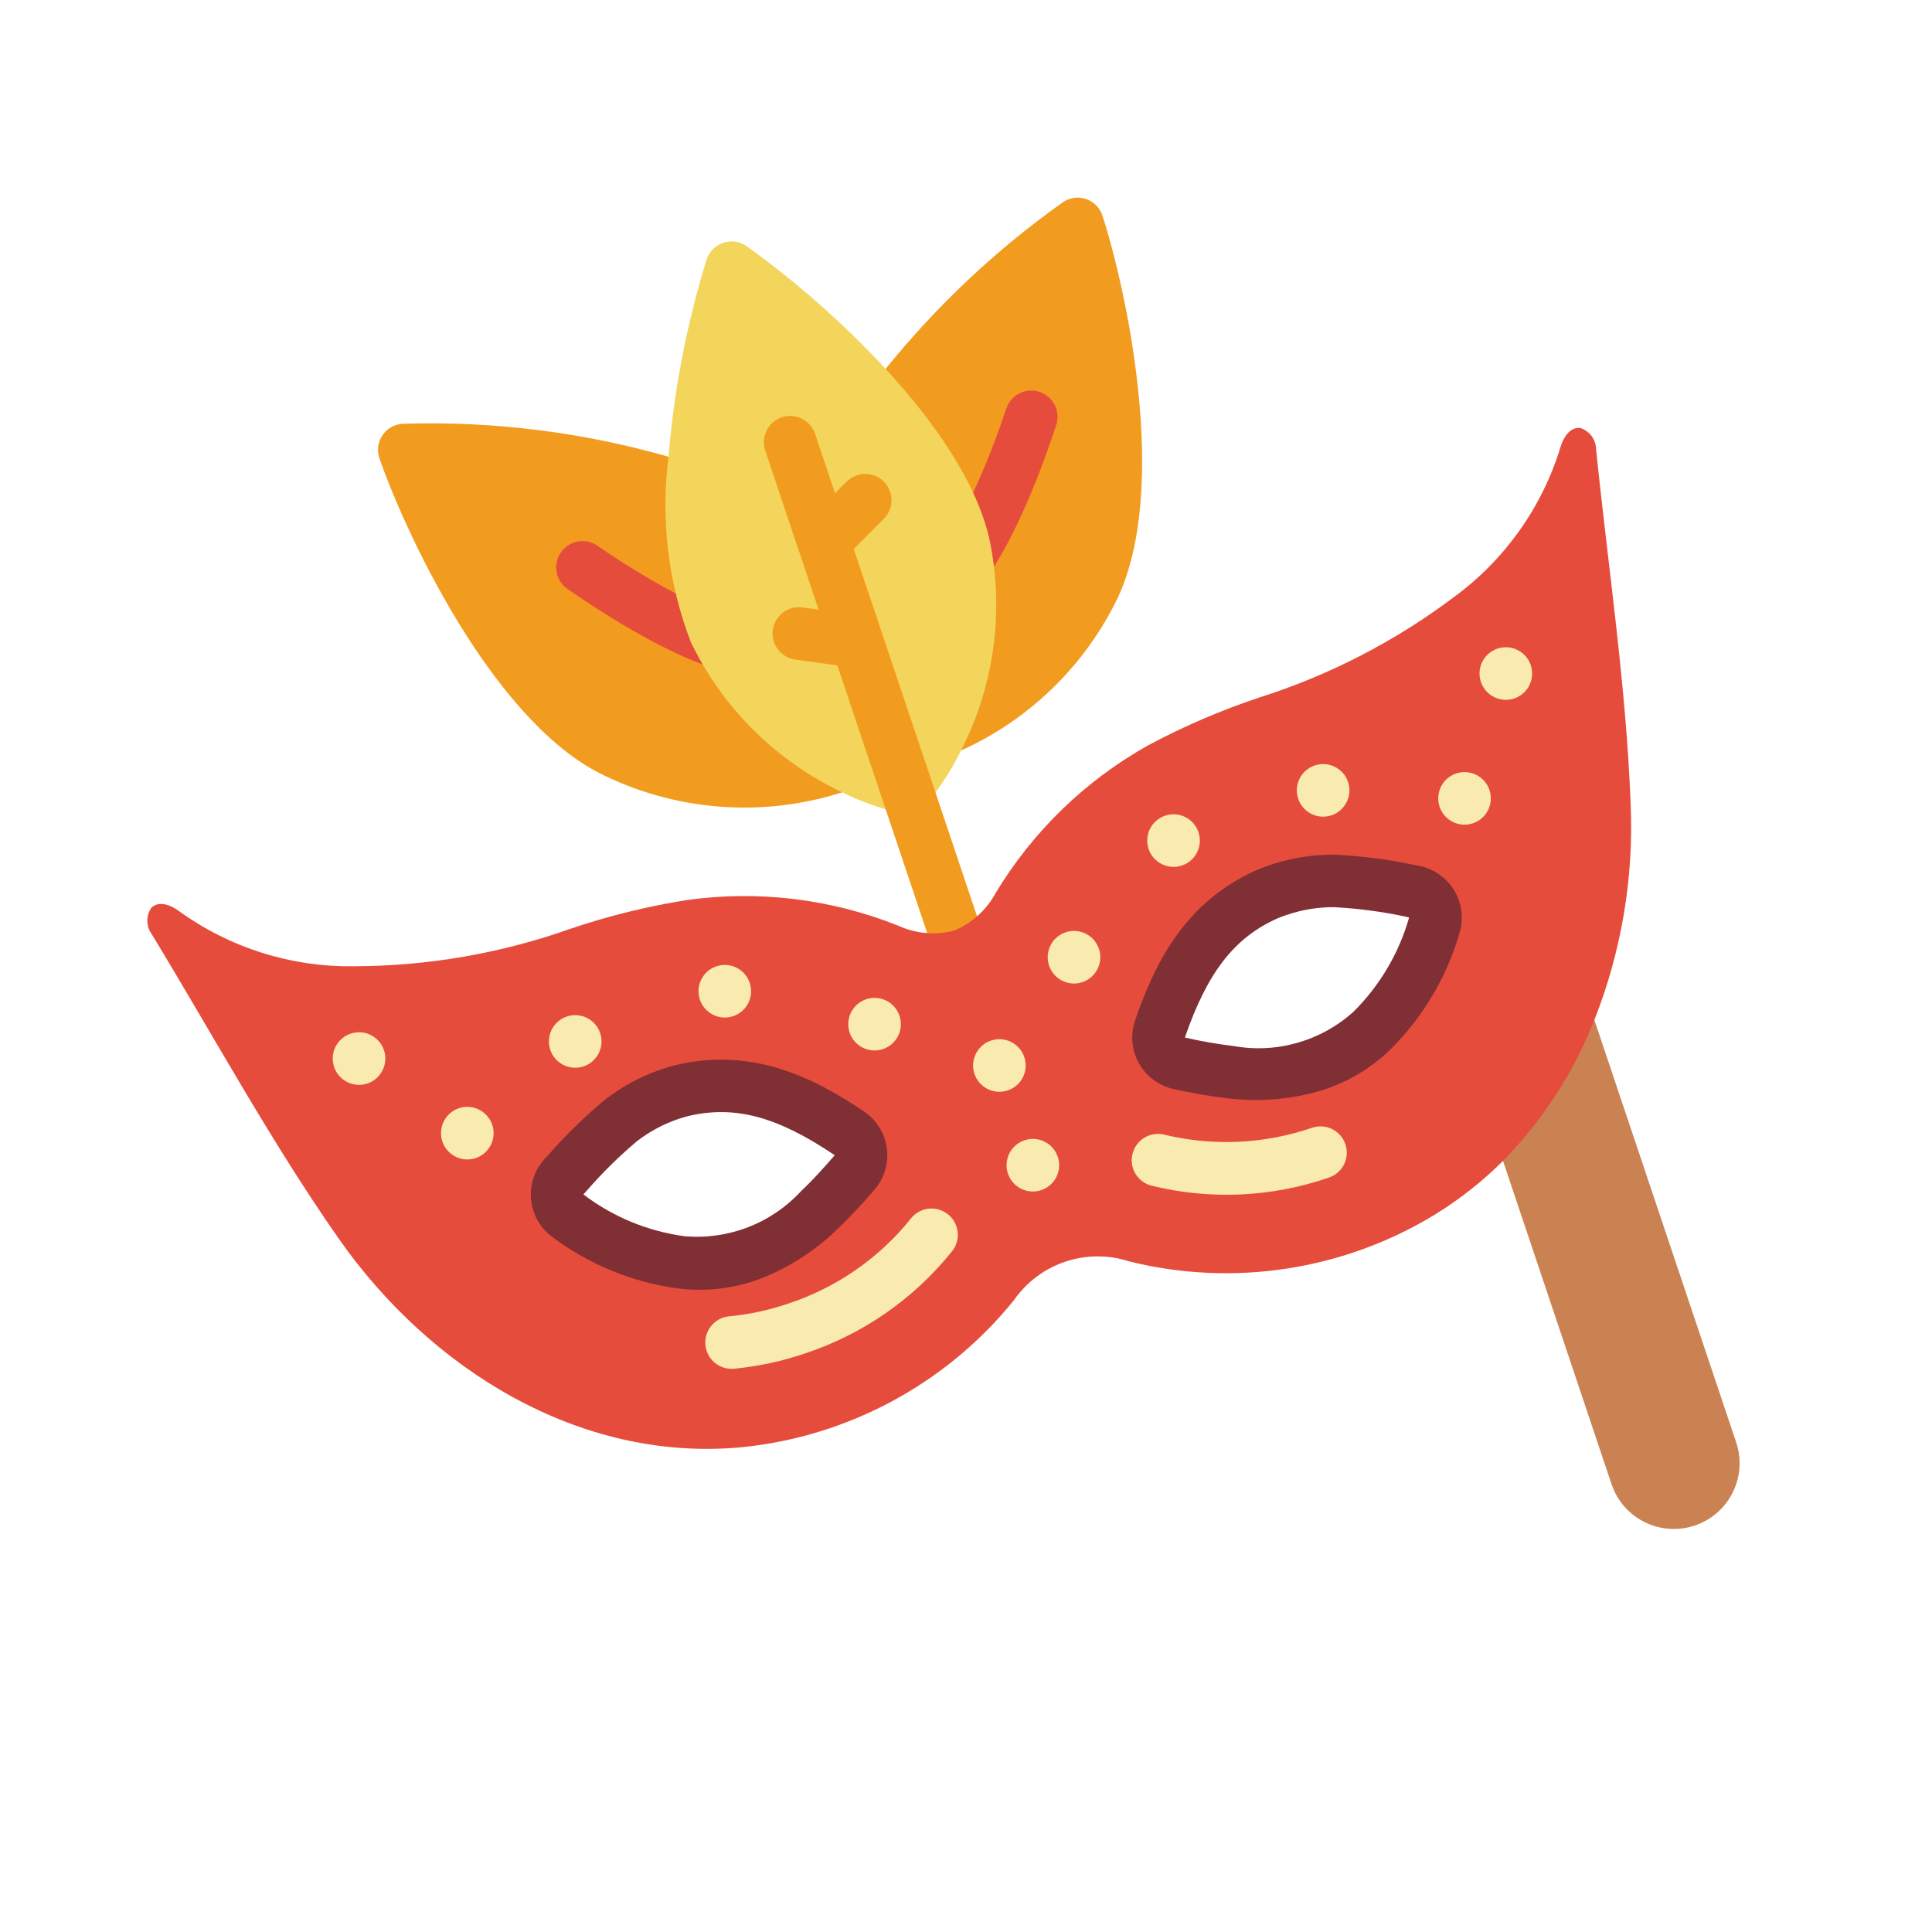 <?xml version="1.0" encoding="UTF-8"?> <svg xmlns="http://www.w3.org/2000/svg" width="114" height="114" viewBox="0 0 114 114" fill="none"> <path d="M93.313 57.905L102.445 85.104C103.127 87.135 102.033 89.335 100.002 90.016C97.971 90.698 95.771 89.605 95.09 87.573L87.929 66.243L87.899 66.204C90.234 63.823 92.069 60.997 93.294 57.895L93.313 57.905Z" fill="#CB8252"></path> <path d="M49.696 46.752C44.935 48.272 39.766 47.855 35.311 45.59C28.92 42.252 23.886 31.355 22.39 27.045C22.23 26.584 22.298 26.076 22.573 25.674C22.848 25.271 23.297 25.023 23.784 25.005C29.074 24.839 34.358 25.495 39.447 26.949L49.696 46.752Z" fill="#F29C1F"></path> <path d="M52.258 21.765C55.276 18.027 58.792 14.721 62.708 11.938C63.107 11.659 63.615 11.585 64.077 11.74C64.539 11.895 64.9 12.259 65.05 12.723C66.458 17.063 69.02 28.79 65.938 35.308C64.008 39.289 60.741 42.465 56.708 44.283L52.258 21.765Z" fill="#F29C1F"></path> <path d="M46.026 39.76C42.937 40.797 36.944 37.147 33.49 34.758C32.784 34.272 32.606 33.306 33.093 32.6C33.579 31.894 34.545 31.716 35.251 32.203C39.285 34.991 43.913 37.202 44.971 36.847C45.31 36.618 45.726 36.534 46.127 36.615C46.527 36.696 46.879 36.935 47.101 37.278C47.571 38.001 47.372 38.967 46.656 39.446C46.461 39.578 46.249 39.684 46.026 39.76Z" fill="#E64C3C"></path> <path d="M55.35 36.632C55.136 36.704 54.913 36.749 54.688 36.765C53.837 36.828 53.096 36.193 53.027 35.343C52.959 34.493 53.589 33.747 54.438 33.672C55.501 33.289 57.848 28.748 59.377 24.107C59.551 23.58 59.993 23.187 60.536 23.075C61.078 22.962 61.64 23.148 62.009 23.562C62.377 23.976 62.497 24.555 62.323 25.082C61.014 29.06 58.435 35.596 55.35 36.632Z" fill="#E64C3C"></path> <path d="M58.413 31.958C59.252 36.141 58.651 40.485 56.708 44.283C56.014 45.702 55.112 47.009 54.032 48.16C52.525 47.906 51.064 47.431 49.696 46.752C45.791 44.904 42.638 41.774 40.761 37.884C39.423 34.404 38.972 30.647 39.447 26.949C39.772 22.999 40.525 19.097 41.694 15.31C41.847 14.846 42.21 14.482 42.673 14.326C43.136 14.171 43.645 14.243 44.047 14.52C47.019 16.655 49.77 19.082 52.258 21.765C55.12 24.879 57.68 28.505 58.413 31.958Z" fill="#F3D55B"></path> <path d="M52.151 28.418C51.859 28.127 51.464 27.964 51.052 27.965C50.641 27.966 50.246 28.13 49.955 28.422L49.271 29.105L48.095 25.601C47.822 24.788 46.943 24.351 46.13 24.624C45.318 24.896 44.88 25.776 45.153 26.588L48.305 35.977L47.354 35.842C46.505 35.723 45.721 36.315 45.601 37.164C45.482 38.013 46.074 38.798 46.923 38.917L49.409 39.266L56.018 58.951C56.29 59.764 57.17 60.201 57.983 59.929C58.795 59.656 59.232 58.776 58.96 57.964L50.376 32.394L52.147 30.616C52.44 30.325 52.604 29.93 52.605 29.518C52.606 29.105 52.442 28.71 52.151 28.418Z" fill="#F29C1F"></path> <path d="M93.253 25.254C92.62 25.172 92.229 25.86 92.078 26.385C90.995 29.927 88.797 33.024 85.811 35.216C82.338 37.833 78.447 39.843 74.302 41.159C72.038 41.913 69.842 42.858 67.738 43.984C64.036 46.06 60.937 49.063 58.747 52.699C58.209 53.696 57.345 54.477 56.298 54.912C55.202 55.197 54.041 55.095 53.01 54.625C49.07 53.047 44.787 52.522 40.582 53.101C38.225 53.472 35.903 54.043 33.643 54.809C29.544 56.26 25.228 57.006 20.879 57.015C17.176 57.069 13.554 55.925 10.553 53.754C10.116 53.426 9.389 53.114 8.933 53.561C8.608 54.029 8.614 54.65 8.946 55.112C12.6 61.12 15.965 67.34 19.991 73.092C25.342 80.74 34.147 86.296 43.748 85.397C50.05 84.772 55.84 81.649 59.824 76.726C61.342 74.536 64.118 73.604 66.65 74.435C72.798 75.956 79.299 74.952 84.702 71.648C86.141 70.757 87.474 69.706 88.674 68.514C91.01 66.132 92.844 63.307 94.069 60.205C95.668 56.167 96.401 51.839 96.221 47.501C95.96 40.484 94.89 33.494 94.178 26.498C94.165 25.929 93.794 25.43 93.253 25.254ZM50.421 69.194C49.764 69.97 49.068 70.712 48.335 71.417C46.241 73.637 43.241 74.771 40.201 74.491C37.779 74.163 35.48 73.222 33.522 71.758C33.161 71.496 32.928 71.093 32.882 70.649C32.836 70.205 32.981 69.763 33.281 69.432C34.309 68.248 35.427 67.144 36.626 66.133C37.713 65.289 38.963 64.68 40.297 64.343C44.02 63.487 47.075 64.834 50.117 66.874C50.49 67.122 50.739 67.52 50.797 67.965C50.855 68.41 50.718 68.858 50.421 69.194ZM84.626 54.601C83.948 56.95 82.683 59.088 80.949 60.812C78.694 62.869 75.618 63.775 72.608 63.268C71.598 63.148 70.595 62.977 69.603 62.755C69.163 62.666 68.784 62.391 68.562 62.001C68.34 61.611 68.298 61.144 68.446 60.721C69.641 57.259 71.263 54.34 74.749 52.778C76.016 52.241 77.38 51.972 78.756 51.989C80.323 52.072 81.88 52.277 83.414 52.602C83.853 52.684 84.236 52.949 84.467 53.331C84.698 53.712 84.756 54.175 84.626 54.601Z" fill="#E64C3C"></path> <path d="M47.452 79.878C46.111 80.331 44.723 80.627 43.315 80.763C42.461 80.843 41.705 80.216 41.624 79.362C41.544 78.508 42.172 77.751 43.025 77.671C44.196 77.56 45.35 77.313 46.464 76.936C49.312 76.008 51.829 74.276 53.712 71.948C54.046 71.49 54.604 71.251 55.166 71.324C55.727 71.397 56.205 71.771 56.411 72.299C56.617 72.827 56.519 73.425 56.154 73.86C53.897 76.665 50.874 78.756 47.452 79.878Z" fill="#F9EAB0"></path> <path d="M78.412 69.486C75.029 70.653 71.381 70.815 67.908 69.953C67.093 69.723 66.613 68.882 66.83 68.063C67.046 67.244 67.879 66.75 68.702 66.953C71.588 67.649 74.614 67.507 77.423 66.544C78.235 66.271 79.115 66.709 79.388 67.521C79.661 68.334 79.223 69.213 78.411 69.486L78.412 69.486Z" fill="#F9EAB0"></path> <path d="M44.538 75.573C43.086 76.06 41.542 76.216 40.022 76.028C37.342 75.669 34.798 74.634 32.628 73.02C31.904 72.503 31.435 71.702 31.34 70.817C31.245 69.933 31.532 69.049 32.13 68.39L32.288 68.227C33.323 67.037 34.451 65.93 35.661 64.918C36.92 63.933 38.372 63.222 39.923 62.833C44.492 61.781 48.074 63.632 50.979 65.581C51.721 66.08 52.213 66.873 52.329 67.759C52.446 68.645 52.175 69.539 51.588 70.212C50.896 71.026 50.164 71.804 49.395 72.544C48.01 73.888 46.355 74.921 44.538 75.573ZM49.253 68.164C45.869 65.884 43.376 65.215 40.642 65.845C40.451 65.893 40.258 65.949 40.064 66.014C39.169 66.314 38.331 66.761 37.584 67.338C36.504 68.249 35.498 69.244 34.574 70.313L34.422 70.477C36.163 71.801 38.217 72.651 40.384 72.944C42.973 73.173 45.521 72.186 47.28 70.272C47.979 69.618 48.637 68.874 49.252 68.169L49.253 68.164Z" fill="#802F34"></path> <path d="M78.141 64.291C76.303 64.867 74.364 65.043 72.452 64.808C71.387 64.682 70.33 64.502 69.283 64.268C68.409 64.085 67.656 63.535 67.214 62.759C66.773 61.982 66.687 61.053 66.978 60.209C68.118 56.902 69.858 53.266 74.112 51.358C75.588 50.727 77.18 50.412 78.786 50.434C80.364 50.512 81.934 50.715 83.48 51.041L83.698 51.081C84.583 51.248 85.354 51.785 85.817 52.558C86.271 53.317 86.379 54.233 86.115 55.077C85.358 57.672 83.954 60.032 82.034 61.936C80.929 63.002 79.599 63.807 78.141 64.291ZM75.944 53.976C75.745 54.042 75.549 54.118 75.363 54.197C72.828 55.334 71.244 57.372 69.915 61.221C70.858 61.438 71.812 61.605 72.774 61.72C75.329 62.182 77.955 61.43 79.878 59.685C81.424 58.146 82.55 56.237 83.146 54.139L82.921 54.084C81.538 53.789 80.134 53.603 78.722 53.529C77.778 53.523 76.839 53.675 75.945 53.98L75.944 53.976Z" fill="#802F34"></path> <path d="M52.098 61.904C52.911 61.631 53.348 60.752 53.075 59.939C52.803 59.127 51.923 58.689 51.111 58.962C50.298 59.235 49.861 60.114 50.133 60.927C50.406 61.739 51.286 62.177 52.098 61.904Z" fill="#F9EAB0"></path> <path d="M59.464 64.341C60.276 64.069 60.714 63.189 60.441 62.377C60.169 61.564 59.289 61.127 58.476 61.4C57.664 61.672 57.226 62.552 57.499 63.364C57.772 64.177 58.652 64.614 59.464 64.341Z" fill="#F9EAB0"></path> <path d="M61.439 70.226C62.252 69.953 62.689 69.073 62.417 68.261C62.144 67.448 61.264 67.011 60.452 67.284C59.639 67.556 59.202 68.436 59.474 69.249C59.747 70.061 60.627 70.499 61.439 70.226Z" fill="#F9EAB0"></path> <path d="M43.261 59.96C44.074 59.687 44.511 58.807 44.239 57.995C43.966 57.183 43.086 56.745 42.274 57.018C41.461 57.291 41.024 58.17 41.297 58.983C41.569 59.795 42.449 60.233 43.261 59.96Z" fill="#F9EAB0"></path> <path d="M34.435 62.923C35.248 62.65 35.685 61.771 35.413 60.958C35.14 60.146 34.26 59.708 33.448 59.981C32.635 60.254 32.198 61.133 32.47 61.946C32.743 62.758 33.623 63.196 34.435 62.923Z" fill="#F9EAB0"></path> <path d="M28.068 68.335C28.88 68.062 29.318 67.182 29.045 66.37C28.772 65.557 27.892 65.12 27.08 65.392C26.268 65.665 25.83 66.545 26.103 67.357C26.376 68.17 27.255 68.607 28.068 68.335Z" fill="#F9EAB0"></path> <path d="M21.679 63.932C22.492 63.659 22.929 62.779 22.657 61.967C22.384 61.154 21.504 60.717 20.692 60.99C19.879 61.263 19.442 62.142 19.714 62.955C19.987 63.767 20.867 64.205 21.679 63.932Z" fill="#F9EAB0"></path> <path d="M89.347 41.215C90.159 40.942 90.597 40.062 90.324 39.25C90.052 38.438 89.172 38 88.359 38.273C87.547 38.545 87.109 39.425 87.382 40.238C87.655 41.05 88.535 41.488 89.347 41.215Z" fill="#F9EAB0"></path> <path d="M63.867 57.953C64.679 57.68 65.117 56.801 64.844 55.988C64.571 55.176 63.691 54.738 62.879 55.011C62.066 55.284 61.629 56.163 61.902 56.976C62.175 57.788 63.054 58.226 63.867 57.953Z" fill="#F9EAB0"></path> <path d="M69.74 51.071C70.553 50.798 70.99 49.918 70.717 49.106C70.445 48.294 69.565 47.856 68.752 48.129C67.94 48.401 67.503 49.281 67.775 50.094C68.048 50.906 68.928 51.343 69.74 51.071Z" fill="#F9EAB0"></path> <path d="M78.567 48.108C79.379 47.835 79.816 46.955 79.544 46.143C79.271 45.33 78.391 44.893 77.579 45.166C76.766 45.438 76.329 46.318 76.602 47.13C76.874 47.943 77.754 48.38 78.567 48.108Z" fill="#F9EAB0"></path> <path d="M86.909 48.581C87.722 48.308 88.159 47.428 87.887 46.616C87.614 45.803 86.734 45.366 85.922 45.639C85.109 45.911 84.672 46.791 84.945 47.603C85.217 48.416 86.097 48.853 86.909 48.581Z" fill="#F9EAB0"></path> </svg> 